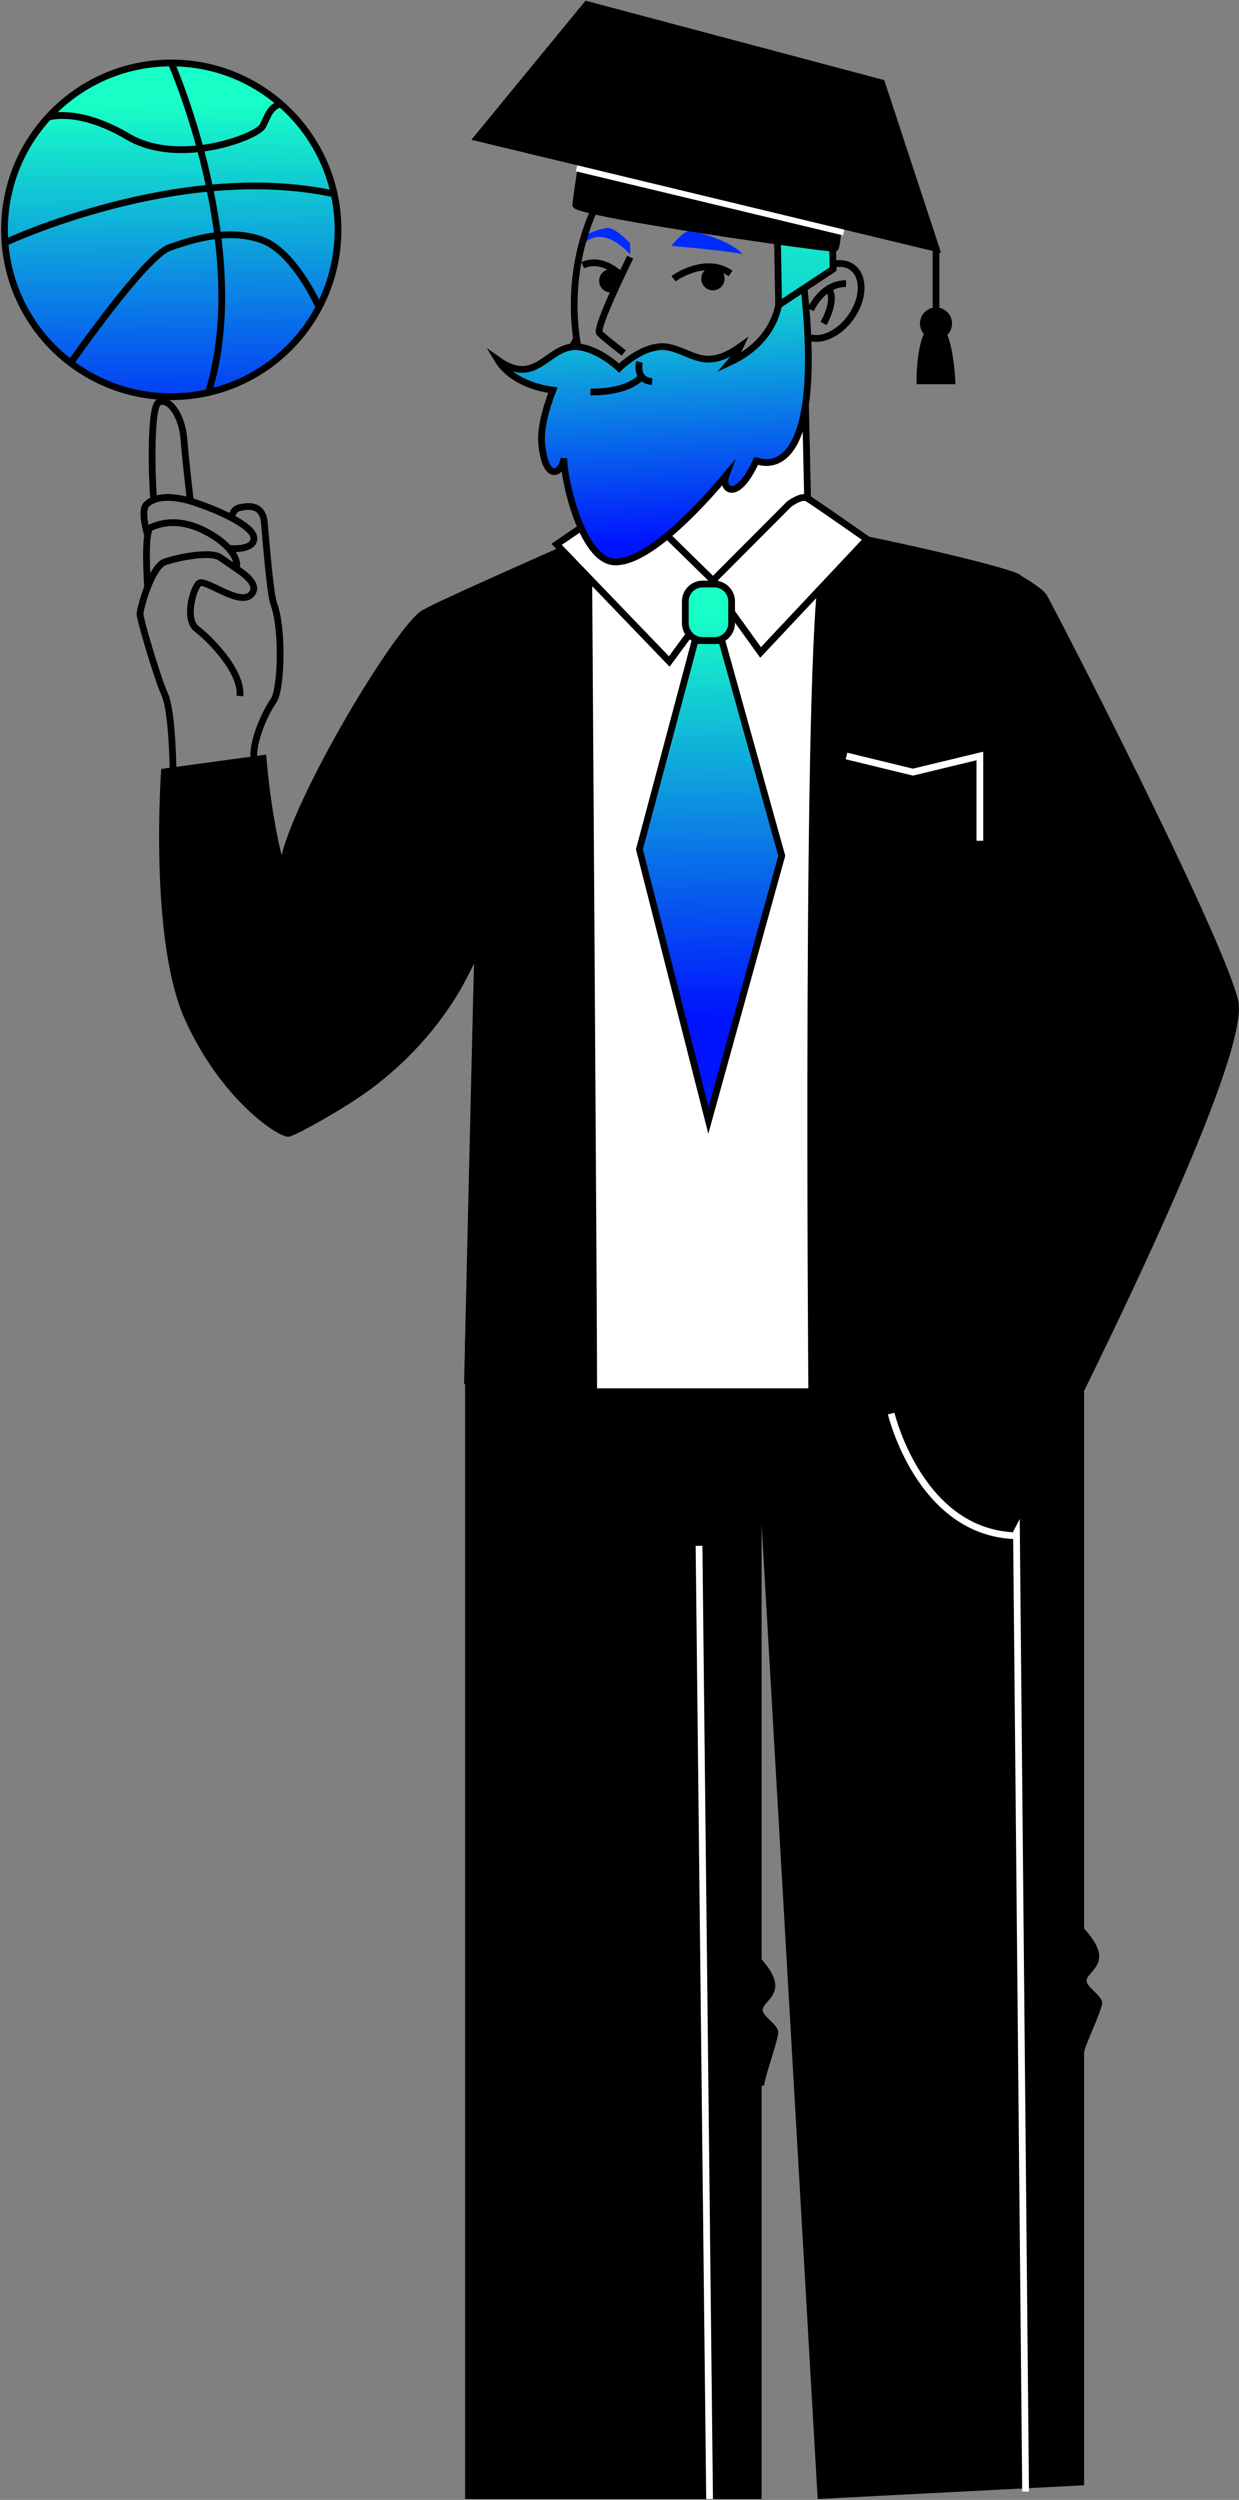 <?xml version="1.0" encoding="UTF-8"?> <svg xmlns="http://www.w3.org/2000/svg" width="551" height="1111" viewBox="0 0 551 1111" fill="none"><rect x="0" y="0" width="551" height="1111" fill="#808080" stroke="none"/> <path d="M206.846 595.272V1110.6H338.69V677.254L363.63 1110.6L482.113 1104.49V595.272H206.846Z" fill="black"></path> <path d="M451.415 615.17L456.095 1107.3" stroke="white" stroke-width="3" stroke-miterlimit="10"></path> <path d="M550.615 444.544C543.255 414.299 467.8 267.925 465.347 264.249C463.627 261.669 457.507 257.885 454.004 255.857C453.977 255.767 453.941 255.703 453.904 255.667C453.624 255.359 452.791 254.943 451.487 254.445C435.708 248.416 351.083 230.048 343.153 231.56C334.571 233.198 253.241 241.364 253.241 241.364C253.241 241.364 191.121 268.748 188.668 270.785C179.144 273.528 133.383 348.53 125.217 379.952C120.039 359.032 118.364 335.359 118.364 335.359L71.697 341.705C71.697 341.705 66.139 416.824 82.072 452.691C98.004 488.558 124.085 505.804 128.376 505.188C130.567 504.871 142.408 498.625 155.173 490.613C172.228 479.904 187.038 465.954 198.58 449.45C202.31 444.118 205.94 438.307 210.784 428.267C209.154 494.289 206.375 615.161 206.375 615.161H423.043L428.638 629.89L450.464 680.893C450.473 680.902 557.975 474.789 550.615 444.544Z" fill="black"></path> <path d="M263.344 258.338C263.344 258.338 265.525 582.833 265.525 616.999C344.71 616.999 359.484 616.999 359.484 616.999C359.484 616.999 356.795 282.961 364.816 251.159C322.721 255.549 263.344 258.338 263.344 258.338Z" fill="white"></path> <path d="M290.493 183.634V244.632L323.337 265.996L359.484 236.665L357.511 148.754L290.493 183.634Z" fill="white" stroke="black" stroke-width="3" stroke-miterlimit="10"></path> <path d="M350.939 224.037C350.939 224.037 356.406 219.918 359.004 221.393C361.603 222.869 385.529 239.635 385.529 239.635L338.237 289.959L316.004 259.062L350.939 224.037Z" fill="white" stroke="black" stroke-width="3" stroke-miterlimit="10"></path> <path d="M284.174 225.766C284.174 225.766 278.39 221.502 275.629 223.023C272.867 224.544 247.529 241.907 247.529 241.907L297.627 293.979L321.182 262.004L284.174 225.766Z" fill="white" stroke="black" stroke-width="3" stroke-miterlimit="10"></path> <path d="M105.048 252.644C105.853 250.064 104.568 246.868 101.716 243.709C99.037 240.739 94.972 237.806 89.966 235.434C78.315 229.912 70.348 232.981 67.08 234.411C66.401 234.71 65.949 236.014 65.65 237.888C64.509 245.066 65.632 260.646 65.65 260.927" stroke="black" stroke-width="3" stroke-miterlimit="10"></path> <path d="M101.716 243.708C107.51 244.297 113.548 243.02 112.86 238.702C112.425 235.977 108.252 232.927 103.038 230.156C96.9 226.915 89.323 224.082 84.67 222.697C84.063 222.516 83.511 222.362 83.022 222.235C77.4 220.769 72.113 220.651 68.384 222.118C67.098 222.625 66.003 223.312 65.143 224.2C62.907 226.499 64.391 233.452 65.659 237.896" stroke="black" stroke-width="3" stroke-miterlimit="10"></path> <path d="M68.375 222.108C67.424 211.571 66.8 180.855 70.52 178.827C75.019 176.383 80.967 184.549 81.791 195.177C82.37 202.745 83.855 215.808 84.67 222.697" stroke="black" stroke-width="3" stroke-miterlimit="10"></path> <path d="M106.722 309.305C107.646 298.269 93.234 283.866 87.567 279.575C81.9 275.284 85.838 261.705 88.445 259.243C91.052 256.781 107.021 270.07 111.928 263.941C114.969 260.139 109.999 255.984 105.047 252.644C102.015 250.598 99.208 248.597 97.832 247.692C93.424 244.831 79.138 247.692 73.272 249.738C70.375 250.751 67.66 255.794 65.65 260.936C63.586 266.214 62.273 271.591 62.273 272.831C62.273 275.275 69.633 300.415 73.272 308.689C76.912 316.972 76.993 345.163 76.993 345.163C76.993 345.163 116.128 343.325 113.593 339.034C111.058 334.743 115.413 320.648 121.75 311.242C125.036 306.372 126.005 279.775 121.75 268.332C120.093 263.869 118.174 239.11 117.558 232.266C116.943 225.422 112.453 224.2 106.523 225.63C104.196 226.191 103.282 228.074 103.038 230.156" stroke="black" stroke-width="3" stroke-miterlimit="10"></path> <path d="M309.124 284.672L284.364 377.445L315.053 498.009L347.652 380.306L320.992 284.672H309.124Z" fill="url(#paint0_linear)" stroke="black" stroke-width="3" stroke-miterlimit="10"></path> <path d="M378.363 141.008C384.275 132.729 384.523 122.771 378.916 118.767C373.309 114.764 363.971 118.23 358.059 126.51C352.146 134.79 351.899 144.748 357.505 148.751C363.112 152.755 372.45 149.288 378.363 141.008Z" stroke="black" stroke-width="3" stroke-miterlimit="10"></path> <path d="M280.263 113.05V108.134C280.263 108.134 273.709 101.173 270.305 101.309C266.893 101.444 260.737 104.242 260.737 104.242L259.659 108.406C259.659 108.415 266.757 98.864 280.263 113.05Z" fill="#002BFF"></path> <path d="M355.654 135.078C358.657 94.605 338.702 60.134 311.083 58.085C283.465 56.036 258.641 87.184 255.638 127.657C252.635 168.13 272.59 202.601 300.208 204.651C327.827 206.7 352.651 175.551 355.654 135.078Z" stroke="black" stroke-width="3" stroke-miterlimit="10"></path> <path d="M277.403 156.866C277.403 156.866 268.667 150.185 266.621 147.994C265.58 146.88 269.147 138.126 272.903 129.825C274.053 127.272 275.23 124.756 276.28 122.529C278.525 117.785 280.263 114.291 280.263 114.291" stroke="black" stroke-width="3" stroke-miterlimit="10"></path> <path d="M276.28 122.528C275.221 124.764 274.053 127.272 272.904 129.825C272.496 129.933 272.071 129.988 271.627 129.988C268.767 129.988 266.44 127.67 266.44 124.801C266.44 121.94 268.757 119.613 271.627 119.613C272.107 119.613 272.578 119.677 273.021 119.803C274.452 120.202 275.638 121.207 276.28 122.528Z" fill="black"></path> <path d="M317.045 129.038C319.91 129.038 322.232 126.715 322.232 123.85C322.232 120.985 319.91 118.663 317.045 118.663C314.18 118.663 311.858 120.985 311.858 123.85C311.858 126.715 314.18 129.038 317.045 129.038Z" fill="black"></path> <path d="M276.28 122.528C276.28 122.528 268.395 113.883 259.116 117.839" stroke="black" stroke-width="3" stroke-miterlimit="10"></path> <path d="M299.51 123.85C299.51 123.85 313.569 113.62 324.894 121.532" stroke="black" stroke-width="3" stroke-miterlimit="10"></path> <path d="M298.487 109.275C298.487 109.275 303.946 102.721 306.399 102.721C308.852 102.721 323.997 106.269 330.28 112.95C323.871 111.457 298.487 109.275 298.487 109.275Z" fill="#002BFF"></path> <path d="M360.543 137.628C360.543 137.628 365.459 126.032 376.232 126.032" stroke="black" stroke-width="3" stroke-miterlimit="10"></path> <path d="M368.392 128.34C368.392 128.34 372.556 131.898 366.274 143.766" stroke="black" stroke-width="3" stroke-miterlimit="10"></path> <path d="M357.366 126.032C349.761 126.032 346.738 131.391 346.738 131.391C346.738 131.391 347.181 150.447 324.74 160.912C326.487 158.884 327.99 156.603 329.157 154.059C313.605 165.112 308.073 156.603 297.427 154.349C286.781 152.095 275.321 163.555 275.321 163.555C275.321 163.555 266.005 154.738 256.654 154.095C256.084 152.421 255.966 151.307 255.966 151.307C255.966 151.307 255.468 152.348 254.481 154.141C253.92 154.186 253.775 154.222 253.205 154.34C242.559 156.594 237.037 171.123 221.475 160.07C226.001 167.548 235.769 172.065 245.872 173.387C242.676 181.67 240.196 190.75 240.947 197.73C242.785 214.722 249.955 210.421 250.77 203.668C250.561 212.06 258.546 249.104 273.284 249.719C288.022 250.335 311.559 224.951 322.82 211.444C320.566 217.582 327.736 223.729 336.327 204.691C336.345 204.691 367.804 219.673 357.366 126.032Z" fill="url(#paint1_linear)" stroke="black" stroke-width="3" stroke-miterlimit="10"></path> <path d="M262.565 174.174C262.565 174.174 278.254 174.98 285.523 167.267" stroke="black" stroke-width="3" stroke-miterlimit="10"></path> <path d="M284.401 160.821C284.401 160.821 282.237 168.887 290.004 169.612" stroke="black" stroke-width="3" stroke-miterlimit="10"></path> <path d="M76.16 176.302C117.118 176.302 150.32 143.099 150.32 102.142C150.32 61.184 117.118 27.981 76.16 27.981C35.203 27.981 2 61.184 2 102.142C2 143.099 35.203 176.302 76.16 176.302Z" fill="url(#paint2_linear)" stroke="black" stroke-width="3" stroke-miterlimit="10"></path> <path d="M370.483 119.613C370.483 119.613 369.804 80.198 368.582 77.174C367.36 74.15 338.844 59.204 327.347 47.698C315.85 36.192 321.191 47.463 321.191 47.463L272.84 38.763C272.84 38.763 269.382 41.153 265.055 53.899C260.728 66.646 264.231 91.939 264.231 91.939C264.231 91.939 269.011 83.375 273.275 81.438C276.941 79.772 290.71 93.351 290.71 93.351C320.268 83.457 337.079 89.097 345.543 94.736L346.267 135.582L370.483 119.613Z" fill="url(#paint3_linear)" stroke="black" stroke-width="3" stroke-miterlimit="10"></path> <path d="M310.871 686.985L315.56 1110.6" stroke="white" stroke-width="3" stroke-miterlimit="10"></path> <path d="M396.32 628.206C396.32 628.206 408.994 681.5 452.049 682.523L396.32 628.206Z" fill="black"></path> <path d="M396.32 628.206C396.32 628.206 408.994 681.5 452.049 682.523" stroke="white" stroke-width="3" stroke-miterlimit="10"></path> <path d="M333.856 865.922C333.856 865.922 343.017 873.816 344.547 880.434C346.077 887.051 339.713 889.858 339.197 892.909C338.681 895.959 345.814 899.526 346.068 902.839C346.321 906.153 340.718 920.918 339.957 926.005C339.197 931.093 330.044 914.798 330.044 914.798L333.856 865.922Z" fill="black"></path> <path d="M477.903 852.94C477.903 852.94 487.065 860.834 488.595 867.452C490.124 874.07 483.76 876.876 483.244 879.927C482.728 882.977 489.862 886.544 490.115 889.858C490.369 893.171 482.285 908.923 481.524 914.01C480.764 919.098 474.101 901.825 474.101 901.825L477.903 852.94Z" fill="black"></path> <path d="M256.02 91.097C256.02 91.097 259.352 63.568 261.959 61.395C264.575 59.222 373.145 78.577 373.344 82.443C373.534 86.308 372.81 109.683 371.28 110.325C369.75 110.959 258.781 95.198 256.02 91.097Z" fill="black" stroke="black" stroke-width="3" stroke-miterlimit="10"></path> <path d="M256.418 74.657L375.245 103.137" stroke="white" stroke-width="3" stroke-miterlimit="10"></path> <path d="M2.217 107.872C2.217 107.872 79.772 71.317 148.591 86.2" stroke="black" stroke-width="3" stroke-miterlimit="10"></path> <path d="M21.436 52.098C21.436 52.098 34.418 47.463 56.995 60.779C79.573 74.096 114.345 60.797 116.825 56.045C119.306 51.292 119.767 47.906 124.728 46.096" stroke="black" stroke-width="3" stroke-miterlimit="10"></path> <path d="M31.439 161.302C31.439 161.302 64.464 113.838 75.4 110C86.335 106.161 101.689 101.418 116.363 106.614C131.047 111.81 141.865 136.542 141.865 136.542" stroke="black" stroke-width="3" stroke-miterlimit="10"></path> <path d="M76.16 27.99C76.16 27.99 112.561 110.669 92.681 174.455" stroke="black" stroke-width="3" stroke-miterlimit="10"></path> <path d="M416.254 110.343V137.628" stroke="black" stroke-width="3" stroke-miterlimit="10"></path> <path d="M416.254 150.899C420.194 150.899 423.388 147.706 423.388 143.766C423.388 139.826 420.194 136.632 416.254 136.632C412.314 136.632 409.12 139.826 409.12 143.766C409.12 147.706 412.314 150.899 416.254 150.899Z" fill="black"></path> <path d="M407.59 170.734C407.59 170.734 407.084 145.35 415.566 143.766C424.048 142.182 424.899 170.734 424.899 170.734H407.59Z" fill="black"></path> <path d="M212.313 61.223L416.254 110.343L392.065 36.844L260.936 2L212.313 61.223Z" fill="black" stroke="black" stroke-width="3" stroke-miterlimit="10"></path> <path d="M376.458 335.97L405.979 343.149L435.763 335.97V373.656" fill="black"></path> <path d="M376.458 335.97L405.979 343.149L435.763 335.97V373.656" stroke="white" stroke-width="3" stroke-miterlimit="10"></path> <path d="M317.66 284.672H312.464C308.227 284.672 304.769 281.205 304.769 276.977V267.236C304.769 263 308.236 259.542 312.464 259.542H317.66C321.897 259.542 325.355 263.009 325.355 267.236V276.977C325.355 281.205 321.888 284.672 317.66 284.672Z" fill="url(#paint4_linear)" stroke="black" stroke-width="3" stroke-miterlimit="10"></path> <defs> <linearGradient id="paint0_linear" x1="315.104" y1="273.312" x2="316.632" y2="452.047" gradientUnits="userSpaceOnUse"> <stop stop-color="#17FFC6"></stop> <stop offset="1" stop-color="#0014FF"></stop> </linearGradient> <linearGradient id="paint1_linear" x1="288.032" y1="112.475" x2="295.161" y2="240.798" gradientUnits="userSpaceOnUse"> <stop stop-color="#17FFC6"></stop> <stop offset="1" stop-color="#0014FF"></stop> </linearGradient> <linearGradient id="paint2_linear" x1="75.62" y1="46.614" x2="77.147" y2="204.726" gradientUnits="userSpaceOnUse"> <stop stop-color="#17FFC6"></stop> <stop offset="1" stop-color="#0014FF"></stop> </linearGradient> <linearGradient id="paint3_linear" x1="316.975" y1="72.642" x2="312.562" y2="419.589" gradientUnits="userSpaceOnUse"> <stop stop-color="#17FFC6"></stop> <stop offset="1" stop-color="#0014FF"></stop> </linearGradient> <linearGradient id="paint4_linear" x1="315.068" y1="273.312" x2="316.595" y2="452.047" gradientUnits="userSpaceOnUse"> <stop stop-color="#17FFC6"></stop> <stop offset="1" stop-color="#0014FF"></stop> </linearGradient> </defs> </svg> 